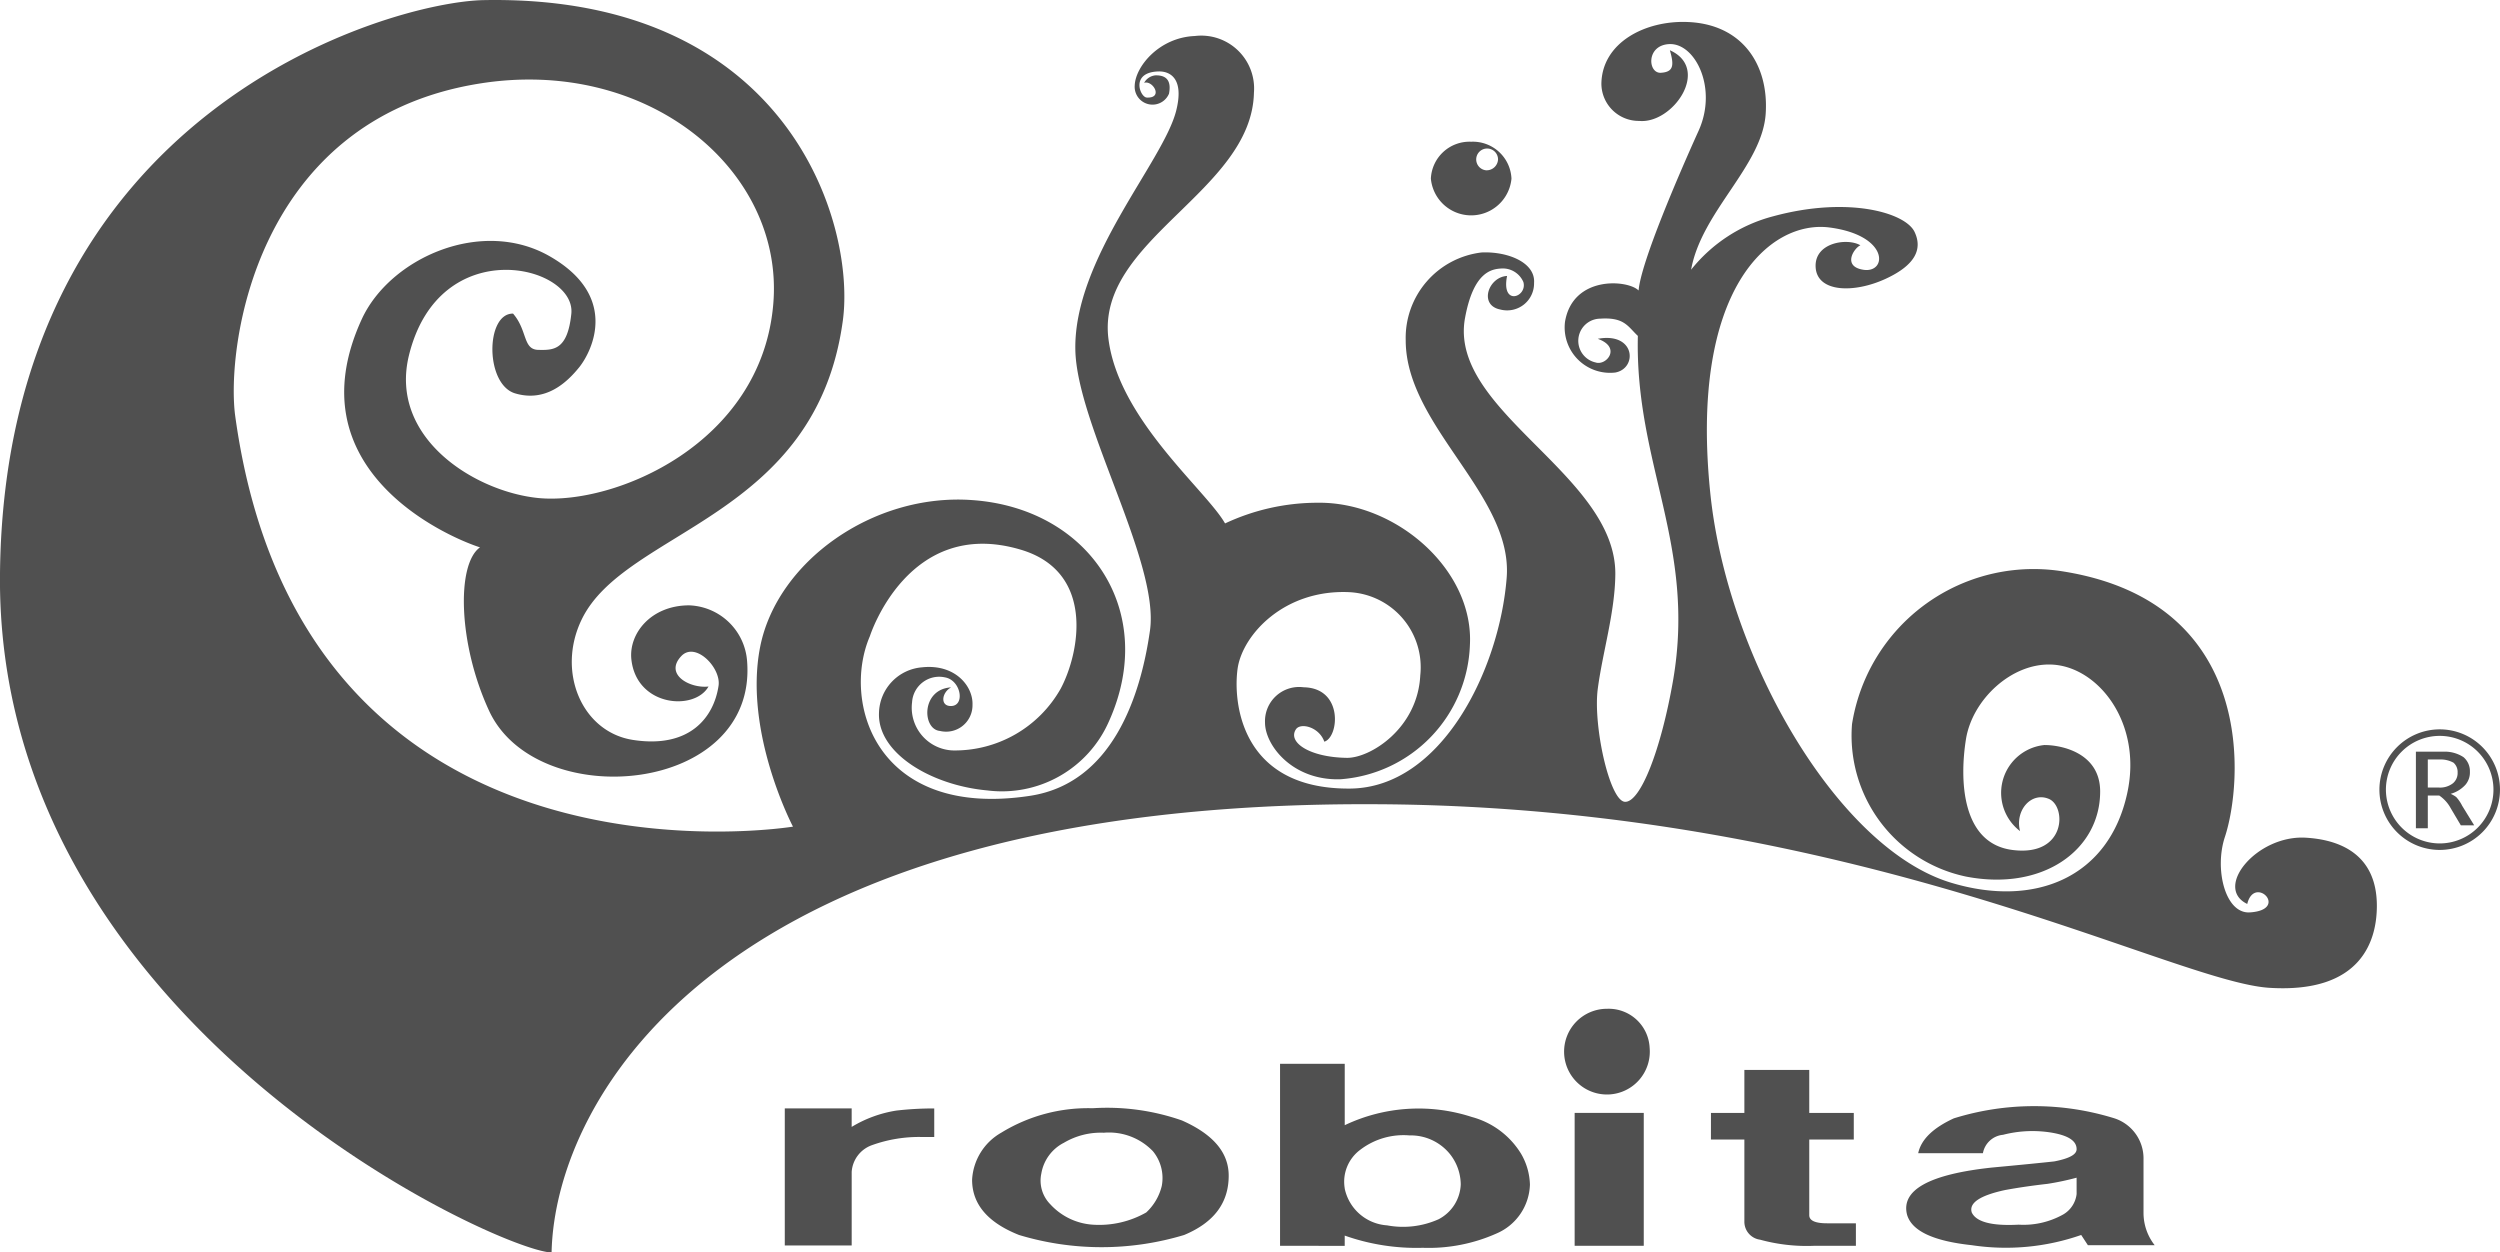 <svg xmlns="http://www.w3.org/2000/svg" xmlns:xlink="http://www.w3.org/1999/xlink" width="175" height="87.674" viewBox="0 0 175 87.674"><defs><clipPath id="a"><rect width="175" height="87.674" fill="#505050"/></clipPath></defs><g transform="translate(0 0)" clip-path="url(#a)"><path d="M55.519,57.863S21.212,63.519,16.468,29.142c-.649-4.677,1.306-20.694,16.988-23.275C45.341,3.9,54.948,11.946,54.126,21.318,53.284,31.081,43,35.395,37.661,34.86c-4.422-.451-10.443-4.2-9.036-9.98,2.124-8.669,11.693-6.322,11.369-2.928-.264,2.582-1.261,2.563-2.334,2.539-1.068-.042-.726-1.356-1.745-2.539-1.939-.025-1.971,4.972.156,5.588,2.11.622,3.589-.727,4.493-1.855.9-1.145,2.764-4.94-2.037-7.719-4.781-2.784-11.237.086-13.208,4.387C20.481,32.9,31.377,37.607,33.6,38.315c-1.664,1.182-1.524,6.788.645,11.459,3.359,7.2,18.8,5.852,18.051-3.5a4.215,4.215,0,0,0-4.054-3.9c-2.667,0-4.239,1.971-4.046,3.782.358,3.315,4.428,3.63,5.4,1.9-1.293.148-3.118-.838-1.91-2.124.982-1.055,2.8.806,2.613,2.069-.32,2.169-1.98,4.429-6.026,3.788-3.549-.573-5.322-4.774-3.557-8.421,3.059-6.333,16.388-7.017,18.282-20.922C59.917,15.656,55.182-.4,33.858.008,27.459.125.356,7.6,0,40.113c-.354,31.5,35.034,47.5,38.611,47.561.23-10.732,11.648-31.715,58.058-31.376,33.318.239,55.377,12.445,62.211,12.851,6.481.395,7.5-3.383,7.5-5.741,0-3.7-2.715-4.64-4.983-4.769-3.409-.2-6.465,3.492-4.09,4.638.5-2.069,2.986.414.177.592-1.725.1-2.485-3.037-1.742-5.28,1.228-3.715,2.333-16.332-11.2-18.568a12.869,12.869,0,0,0-14.9,10.663A10.084,10.084,0,0,0,137.6,61.356c5.381,1.054,9.411-1.848,9.411-5.952,0-2.685-2.667-3.252-3.9-3.252a3.366,3.366,0,0,0-1.708,6.025c-.373-1.442.785-2.773,2.017-2.255s1.233,4.005-2.46,3.586c-3.7-.4-3.786-4.99-3.343-7.762s3.2-5.365,6.026-5.225c3.232.155,6.337,4.078,5.265,8.995-1.282,5.921-6.469,8.034-12.3,6.284-7.92-2.358-15.66-15.649-16.877-27.181-1.515-14.441,4.2-19.246,8.355-18.692,4.185.554,4.025,3.216,2.352,2.957-1.511-.234-.644-1.533-.209-1.712-.914-.542-3.245-.2-3.133,1.547s2.672,1.828,4.908.794c2.131-.986,2.565-2.119,2.017-3.277-.636-1.349-4.646-2.519-9.881-1.1a10.849,10.849,0,0,0-5.763,3.745c.735-4.1,5.01-7.281,5.224-10.966.21-3.45-1.692-6.234-5.478-6.375-2.954-.118-5.972,1.435-6.026,4.306a2.618,2.618,0,0,0,2.641,2.618c2.362.228,5.045-3.659,2.152-4.947.3,1.034.275,1.522-.62,1.577-.932.068-1.064-1.965.62-2.008,1.79-.038,3.355,3.1,2.012,6.068s-4.037,9.192-4.2,11.182c-.727-.753-4.6-1.085-5.151,2.187a3.178,3.178,0,0,0,3.521,3.554c1.568-.289,1.416-2.847-1.229-2.36,1.69.6.6,1.9-.143,1.657a1.552,1.552,0,0,1,.325-3.068c1.686-.111,1.927.554,2.625,1.207-.212,8.995,4.091,14.638,2.468,24.1-.854,4.911-2.292,8.558-3.368,8.514s-2.242-5.34-1.907-7.9,1.2-5.33,1.229-8c.09-7-11.693-11.459-10.523-17.952.6-3.3,1.9-3.444,2.575-3.482a1.57,1.57,0,0,1,1.512.949c.3,1.042-1.569,1.737-1.141-.425-1.307.068-2,2.046-.478,2.348a1.886,1.886,0,0,0,2.367-1.855c.109-1.435-1.842-2.217-3.665-2.138A6.02,6.02,0,0,0,98.4,23.825c0,6,7.52,10.843,7.068,16.609-.5,6.419-4.554,14.718-10.973,14.767-7.73.055-8.195-6.179-7.855-8.447.367-2.341,3.277-5.532,7.855-5.3a5.264,5.264,0,0,1,4.924,5.823c-.185,3.726-3.517,5.8-5.147,5.772-2.6-.038-4.16-1.09-3.555-2,.324-.481,1.622-.166,1.986.869,1.031-.315,1.344-3.758-1.445-3.808a2.391,2.391,0,0,0-2.707,2.471c0,1.584,1.918,4.072,5.278,3.967a9.778,9.778,0,0,0,9.065-9.4c.283-5.267-5.184-10.042-10.684-9.956a15.259,15.259,0,0,0-6.456,1.448C84.432,34.31,78.3,29.37,77.591,23.72c-.867-6.931,10.032-10.3,10.185-17.232a3.7,3.7,0,0,0-4.14-3.967c-2.477.1-4.156,2.119-4.206,3.463a1.25,1.25,0,0,0,2.4.573c.135-.7,0-1.312-.965-1.281a1.013,1.013,0,0,0-.776.523c.611-.2,1.372,1.091.181,1.03C79.8,6.8,79.1,5.035,81.127,5c.813-.006,1.775.529,1.2,2.773-.92,3.578-7.176,10.337-7.053,16.713.095,5.218,5.9,14.872,5.225,19.641-.657,4.645-2.658,10.714-8.408,11.582-10.776,1.638-13.187-6.548-11.2-11.175,0,0,2.66-8.379,10.522-6.068,5.27,1.533,4.169,7.22,2.843,9.727a8.5,8.5,0,0,1-7.578,4.337,2.994,2.994,0,0,1-2.833-3.369,1.9,1.9,0,0,1,2.3-1.745c1.166.2,1.454,2.127.312,2-.639-.073-.522-.948.12-1.3-2.107.129-2.034,2.939-.781,3.05a1.847,1.847,0,0,0,2.279-1.824c.054-1.306-1.215-2.877-3.523-2.63a3.278,3.278,0,0,0-3.023,3.209c-.1,2.809,3.663,5.051,7.575,5.408a8.178,8.178,0,0,0,8.517-4.823c3.476-7.707-1.364-14.934-9.574-15.5-6.942-.5-13.673,4.325-14.84,10.294s2.3,12.562,2.3,12.562" transform="translate(0 0)" fill="#505050"/><path d="M95.7,9.2a2.708,2.708,0,0,0-2.82,2.582,2.833,2.833,0,0,0,5.642,0A2.706,2.706,0,0,0,95.7,9.2m1.045,2a.764.764,0,1,1,.837-.763.8.8,0,0,1-.837.763" transform="translate(7.281 0.721)" fill="#505050"/><path d="M107.515,68.218a3,3,0,1,1-2.982-2.736,2.87,2.87,0,0,1,2.982,2.736" transform="translate(7.96 5.133)" fill="#505050"/><path d="M50.942,71.95h4.682v1.294A8.61,8.61,0,0,1,58.754,72.1a22.413,22.413,0,0,1,2.65-.148v2h-.781a9.727,9.727,0,0,0-3.593.574,2.137,2.137,0,0,0-1.405,1.866v5.15H50.942Z" transform="translate(3.993 5.64)" fill="#505050"/><path d="M69.508,74.367a5.068,5.068,0,0,1,2.812-.714,4.259,4.259,0,0,1,3.437,1.294,2.956,2.956,0,0,1,.621,2.426,3.712,3.712,0,0,1-1.089,1.861,6.657,6.657,0,0,1-3.75.855,4.422,4.422,0,0,1-2.966-1.429,2.355,2.355,0,0,1-.628-2.144,2.97,2.97,0,0,1,1.561-2.15m-3.122,6.444a19.966,19.966,0,0,0,11.561,0c2.081-.869,3.117-2.242,3.117-4.152,0-1.622-1.092-2.9-3.273-3.864a15.877,15.877,0,0,0-6.251-.856,11.615,11.615,0,0,0-6.4,1.714,4.037,4.037,0,0,0-2.038,3.29c0,1.718,1.1,3,3.283,3.868" transform="translate(4.947 5.638)" fill="#505050"/><path d="M87.62,77.784a2.786,2.786,0,0,1,1.093-2.718,4.982,4.982,0,0,1,3.441-1,3.528,3.528,0,0,1,2.814,1.287,3.463,3.463,0,0,1,.771,2.151,2.87,2.87,0,0,1-1.556,2.433,6.085,6.085,0,0,1-3.6.425,3.252,3.252,0,0,1-2.966-2.574m0,4.009v-.719a15.05,15.05,0,0,0,5.462.855,11.669,11.669,0,0,0,5.16-1,3.847,3.847,0,0,0,2.343-3.43,4.521,4.521,0,0,0-.619-2.151,5.8,5.8,0,0,0-3.445-2.575,12.031,12.031,0,0,0-8.9.574V69.053H83.09v12.74Z" transform="translate(6.513 5.413)" fill="#505050"/><rect width="4.838" height="9.302" transform="translate(110.225 77.903)" fill="#505050"/><path d="M111.061,72.46H113.4V69.453h4.542V72.46h3.117v1.861h-3.117v5.3c0,.369.4.566,1.244.566h2.021v1.577h-2.961a12.357,12.357,0,0,1-3.746-.43,1.268,1.268,0,0,1-1.1-1.288V74.321h-2.341Z" transform="translate(8.706 5.444)" fill="#505050"/><path d="M135.663,77.955a1.909,1.909,0,0,1-.937,1.429,5.7,5.7,0,0,1-3.121.715c-1.877.1-2.973-.19-3.282-.855q-.314-1,2.345-1.572c1.043-.19,2.033-.326,2.961-.431a19.016,19.016,0,0,0,2.033-.431Zm-5.158-4.145a8.243,8.243,0,0,1,3.438-.148c1.145.2,1.72.573,1.72,1.152,0,.376-.513.652-1.56.856-.834.092-2.3.239-4.375.431q-6.566.71-5.939,3.283c.32,1.146,1.824,1.861,4.535,2.151a15.966,15.966,0,0,0,7.66-.715l.468.715h4.675a3.672,3.672,0,0,1-.781-2.292V75.516a2.947,2.947,0,0,0-2.03-2.859,18.923,18.923,0,0,0-11.249,0c-1.455.672-2.288,1.478-2.493,2.439h4.53a1.58,1.58,0,0,1,1.4-1.287" transform="translate(9.7 5.628)" fill="#505050"/><path d="M154.452,51.565a4.22,4.22,0,1,0,4.222-4.221,4.226,4.226,0,0,0-4.222,4.221m.455,0a3.764,3.764,0,1,1,3.767,3.764,3.772,3.772,0,0,1-3.767-3.764" transform="translate(12.107 3.711)" fill="#505050"/><path d="M158.454,51.863h-.8v2.29h-.834v-5.36h1.915a2.387,2.387,0,0,1,1.419.384A1.284,1.284,0,0,1,160.6,50.2a1.32,1.32,0,0,1-.316.913,2.2,2.2,0,0,1-1.032.631,2.036,2.036,0,0,1,.387.221,2.637,2.637,0,0,1,.417.609l.845,1.375h-.935l-.715-1.207a2.491,2.491,0,0,0-.8-.882m.032-2.522h-.83v1.965h.768a1.462,1.462,0,0,0,1-.305.93.93,0,0,0,.319-.745.863.863,0,0,0-.285-.688,1.852,1.852,0,0,0-.969-.226" transform="translate(12.293 3.825)" fill="#505050"/></g></svg>